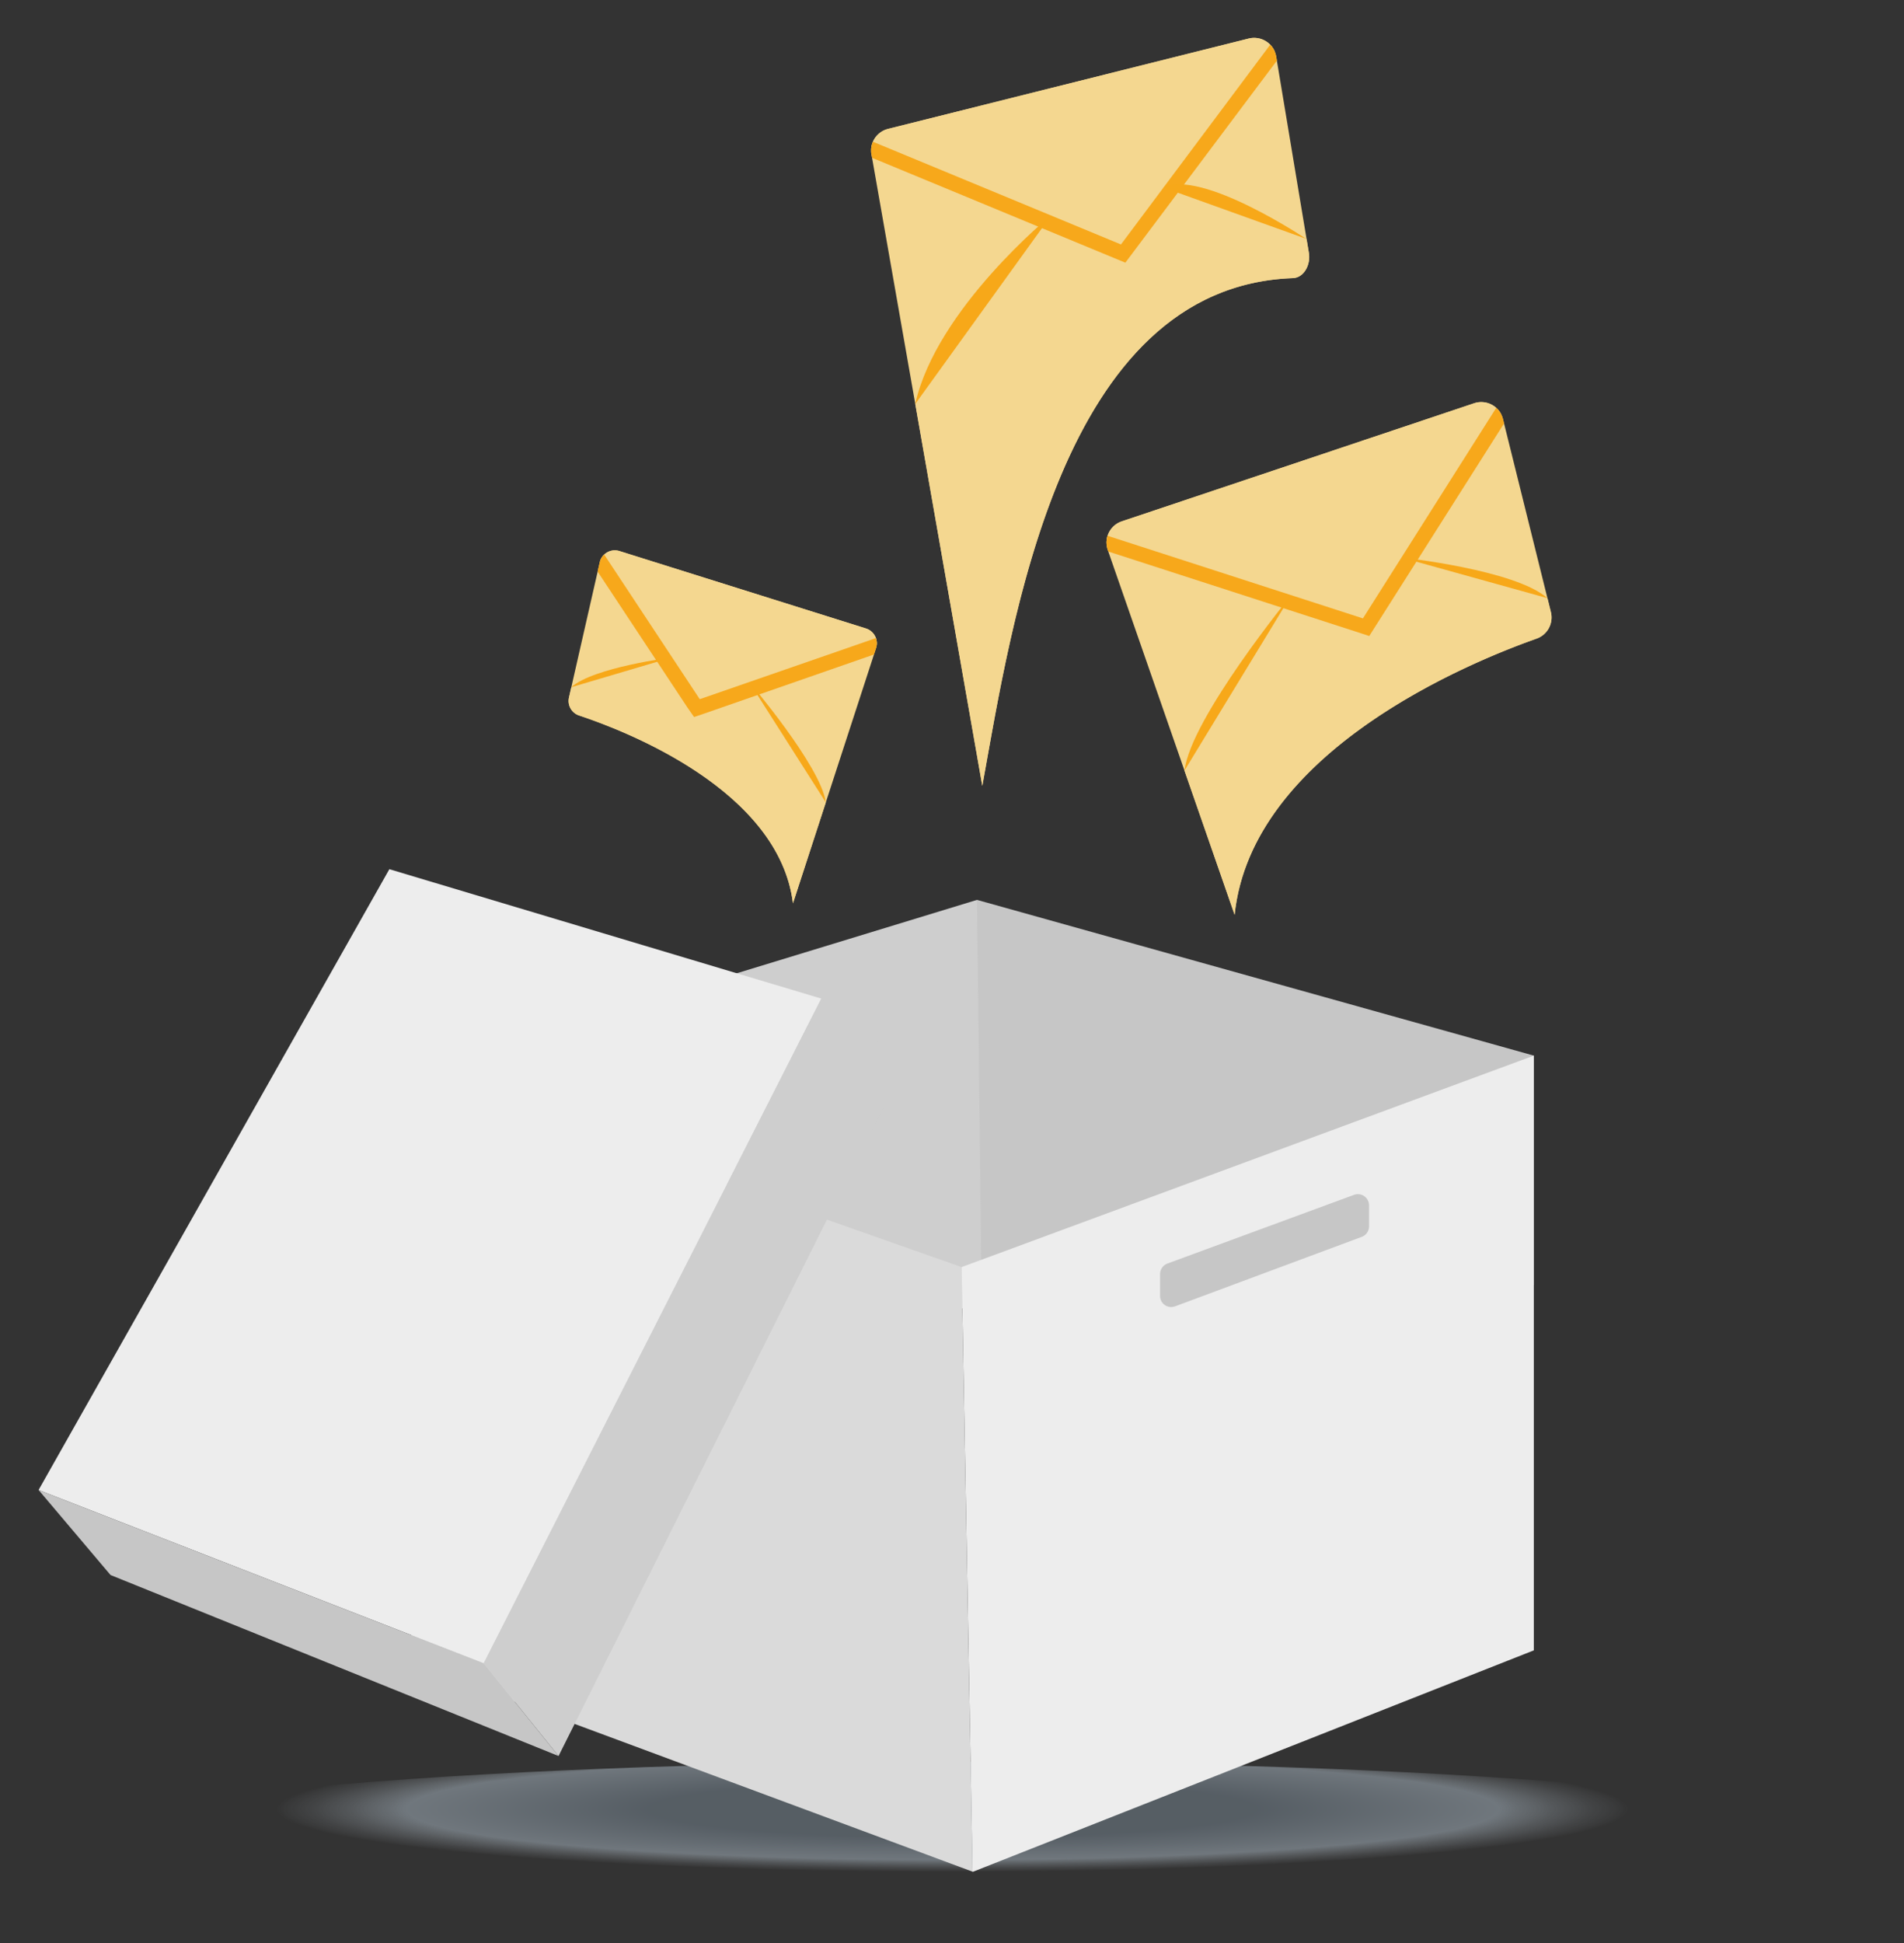 <svg xmlns="http://www.w3.org/2000/svg" xmlns:xlink="http://www.w3.org/1999/xlink" viewBox="0 0 255.12 260.23"><rect x="0" y="0" width="255.12" height="260.23" fill="#333333" stroke="none"/><defs><style>.cls-1{fill:#f4d790;}.cls-2{isolation:isolate;}.cls-3{fill:none;}.cls-4{opacity:0.51;mix-blend-mode:multiply;fill:url(#Sfumatura_senza_nome_4);}.cls-5{fill:#cecece;}.cls-6{fill:#c6c6c6;}.cls-7{fill:#dadada;}.cls-8{fill:#ededed;}.cls-9{clip-path:url(#clip-path);}.cls-10{fill:#f7a81b;}.cls-11{fill:#f7a819;}.cls-12{clip-path:url(#clip-path-2);}.cls-13{clip-path:url(#clip-path-3);}</style><radialGradient id="Sfumatura_senza_nome_4" cx="-1117.69" cy="5136.33" r="25.02" gradientTransform="translate(5671.41 -2125.53) scale(4.96 0.46)" gradientUnits="userSpaceOnUse"><stop offset="0.33" stop-color="#788794"/><stop offset="0.59" stop-color="#aab8c4"/><stop offset="0.61" stop-color="#b4c2ce" stop-opacity="0.78"/><stop offset="0.65" stop-color="#c3d1dd" stop-opacity="0.45"/><stop offset="0.69" stop-color="#cfdce9" stop-opacity="0.2"/><stop offset="0.72" stop-color="#d5e2ef" stop-opacity="0.06"/><stop offset="0.73" stop-color="#d8e5f2" stop-opacity="0"/><stop offset="0.77" stop-color="#e6eef7" stop-opacity="0"/><stop offset="1" stop-color="#fff" stop-opacity="0"/></radialGradient><clipPath id="clip-path" transform="translate(0 5.11)"><path class="cls-1" d="M150.32,64.71l47.22-15.82a3,3,0,0,1,3.84,2.1l6.43,25.89a3,3,0,0,1-1.9,3.53c-8.92,3.15-38.22,15.09-40.48,37l-17-48.86A3,3,0,0,1,150.32,64.71Z"/></clipPath><clipPath id="clip-path-2" transform="translate(0 5.11)"><path class="cls-1" d="M119,12.15,167.28.06A3,3,0,0,1,171,2.46l4.38,26.31c.26,1.52-.63,3.32-2.16,3.37-31.18,1.13-37.64,46.34-41.6,68L116.81,15.8A3,3,0,0,1,119,12.15Z"/></clipPath><clipPath id="clip-path-3" transform="translate(0 5.11)"><path class="cls-1" d="M116,79.05,83,68.69a2.07,2.07,0,0,0-2.64,1.52L76.24,88.3a2.05,2.05,0,0,0,1.37,2.42c6.24,2.07,26.77,10,28.64,25.15l11.14-34.2A2.08,2.08,0,0,0,116,79.05Z"/></clipPath></defs><title>6_m</title><g class="cls-2"><g id="Livello_1" data-name="Livello 1"><rect class="cls-3" y="5.11" width="255.12" height="255.12"/><path class="cls-4" d="M253.3,242.39c0,6.37-55.55,11.53-124.07,11.53S5.17,248.76,5.17,242.39s55.54-11.53,124.06-11.53S253.3,236,253.3,242.39Z" transform="translate(0 5.11)"/><polygon class="cls-5" points="135.61 178.33 63.65 145.11 60.26 142.09 130.91 120.52 135.61 178.33"/><polygon class="cls-6" points="131.61 180.69 130.91 120.52 205.53 141.38 205.53 172.08 132.45 196.02 131.61 180.69"/><polygon class="cls-7" points="55.11 222.76 130.32 250.67 128.85 169.7 55.11 143.73 55.11 222.76"/><polygon class="cls-8" points="52.17 116.41 5.17 199.55 64.81 222.76 110.05 133.74 52.17 116.41"/><polygon class="cls-6" points="14.81 210.94 5.17 199.55 64.81 222.76 74.84 235.18 14.81 210.94"/><polygon class="cls-5" points="74.84 235.18 121.33 142.32 110.05 133.74 64.81 222.76 74.84 235.18"/><path class="cls-8" d="M128.85,164.59l1.47,81,75.2-29.67V136.27Zm54.59-5.44a1.5,1.5,0,0,1-1,1.4l-25,9.3a1.49,1.49,0,0,1-2-1.4v-2.93a1.51,1.51,0,0,1,1-1.41l25-9.2a1.5,1.5,0,0,1,2,1.41Z" transform="translate(0 5.11)"/><path class="cls-1" d="M150.32,64.71l47.22-15.82a3,3,0,0,1,3.84,2.1l6.43,25.89a3,3,0,0,1-1.9,3.53c-8.92,3.15-38.22,15.09-40.48,37l-17-48.86A3,3,0,0,1,150.32,64.71Z" transform="translate(0 5.11)"/><g class="cls-9"><polygon class="cls-1" points="207.34 80.11 177.59 72.02 158.72 103.18 157.21 116.19 171.32 128.15 218.16 95.06 207.34 80.11"/><polygon class="cls-1" points="142.32 70.8 204.65 49.91 183.04 84.01 142.32 70.8"/><path class="cls-10" d="M202.3,46.64,182.62,77.71l-37.11-12,56.79-19M207,43l-5.34,1.79-56.78,19-5.75,1.93,5.77,1.87,37.1,12,1.47.48.83-1.31L204,47.71,207,43Z" transform="translate(0 5.11)"/><path class="cls-11" d="M187.78,69.56S203,71.17,207.34,75Z" transform="translate(0 5.11)"/><path class="cls-11" d="M158.72,98.07l14.35-23.55S159.54,91.08,158.72,98.07Z" transform="translate(0 5.11)"/></g><path class="cls-1" d="M119,12.15,167.28.06A3,3,0,0,1,171,2.46l4.38,26.31c.26,1.52-.63,3.32-2.16,3.37-31.18,1.13-37.64,46.34-41.6,68L116.81,15.8A3,3,0,0,1,119,12.15Z" transform="translate(0 5.11)"/><g class="cls-12"><polygon class="cls-1" points="175.01 31.98 145.99 21.58 121.22 56.08 122.22 64.02 128.72 115.65 184.63 47.73 175.01 31.98"/><polygon class="cls-1" points="110.92 17.61 174.69 1.65 150.49 33.96 110.92 17.61"/><path class="cls-10" d="M172.2-1.8l-22,29.43-36-14.9L172.2-1.8m5-3.31-5.46,1.37-58.1,14.53-5.88,1.47,5.6,2.32,36,14.9,1.43.59.93-1.24L173.8-.6l3.38-4.51Z" transform="translate(0 5.11)"/><path class="cls-11" d="M122.63,49l18.26-25.32S125.47,36.22,122.63,49Z" transform="translate(0 5.11)"/><path class="cls-11" d="M155.87,20,175,26.87S161,17.5,155.87,20Z" transform="translate(0 5.11)"/></g><path class="cls-1" d="M116,79.05,83,68.69a2.07,2.07,0,0,0-2.64,1.52L76.24,88.3a2.05,2.05,0,0,0,1.37,2.42c6.24,2.07,26.77,10,28.64,25.15l11.14-34.2A2.08,2.08,0,0,0,116,79.05Z" transform="translate(0 5.11)"/><g class="cls-13"><polygon class="cls-1" points="76.54 92.09 97.11 86.06 110.65 107.46 111.88 116.48 102.23 124.99 69.22 102.63 76.54 92.09"/><polygon class="cls-1" points="77.27 70.51 122.58 84.72 93.36 94.84 77.27 70.51"/><path class="cls-10" d="M79.66,67.2l39.73,12.45L93.76,88.53,79.66,67.2m-4.77-3.59L78,68.3,92.1,89.63,93,90.92l1.47-.5L120,81.54l5.73-2L120,77.75,80.26,65.29l-5.37-1.68Z" transform="translate(0 5.11)"/><path class="cls-11" d="M90.06,82.93s-10.53,1.33-13.52,4Z" transform="translate(0 5.11)"/><path class="cls-11" d="M110.65,102.35l-10.3-16.17S110,97.5,110.65,102.35Z" transform="translate(0 5.11)"/></g></g></g></svg>